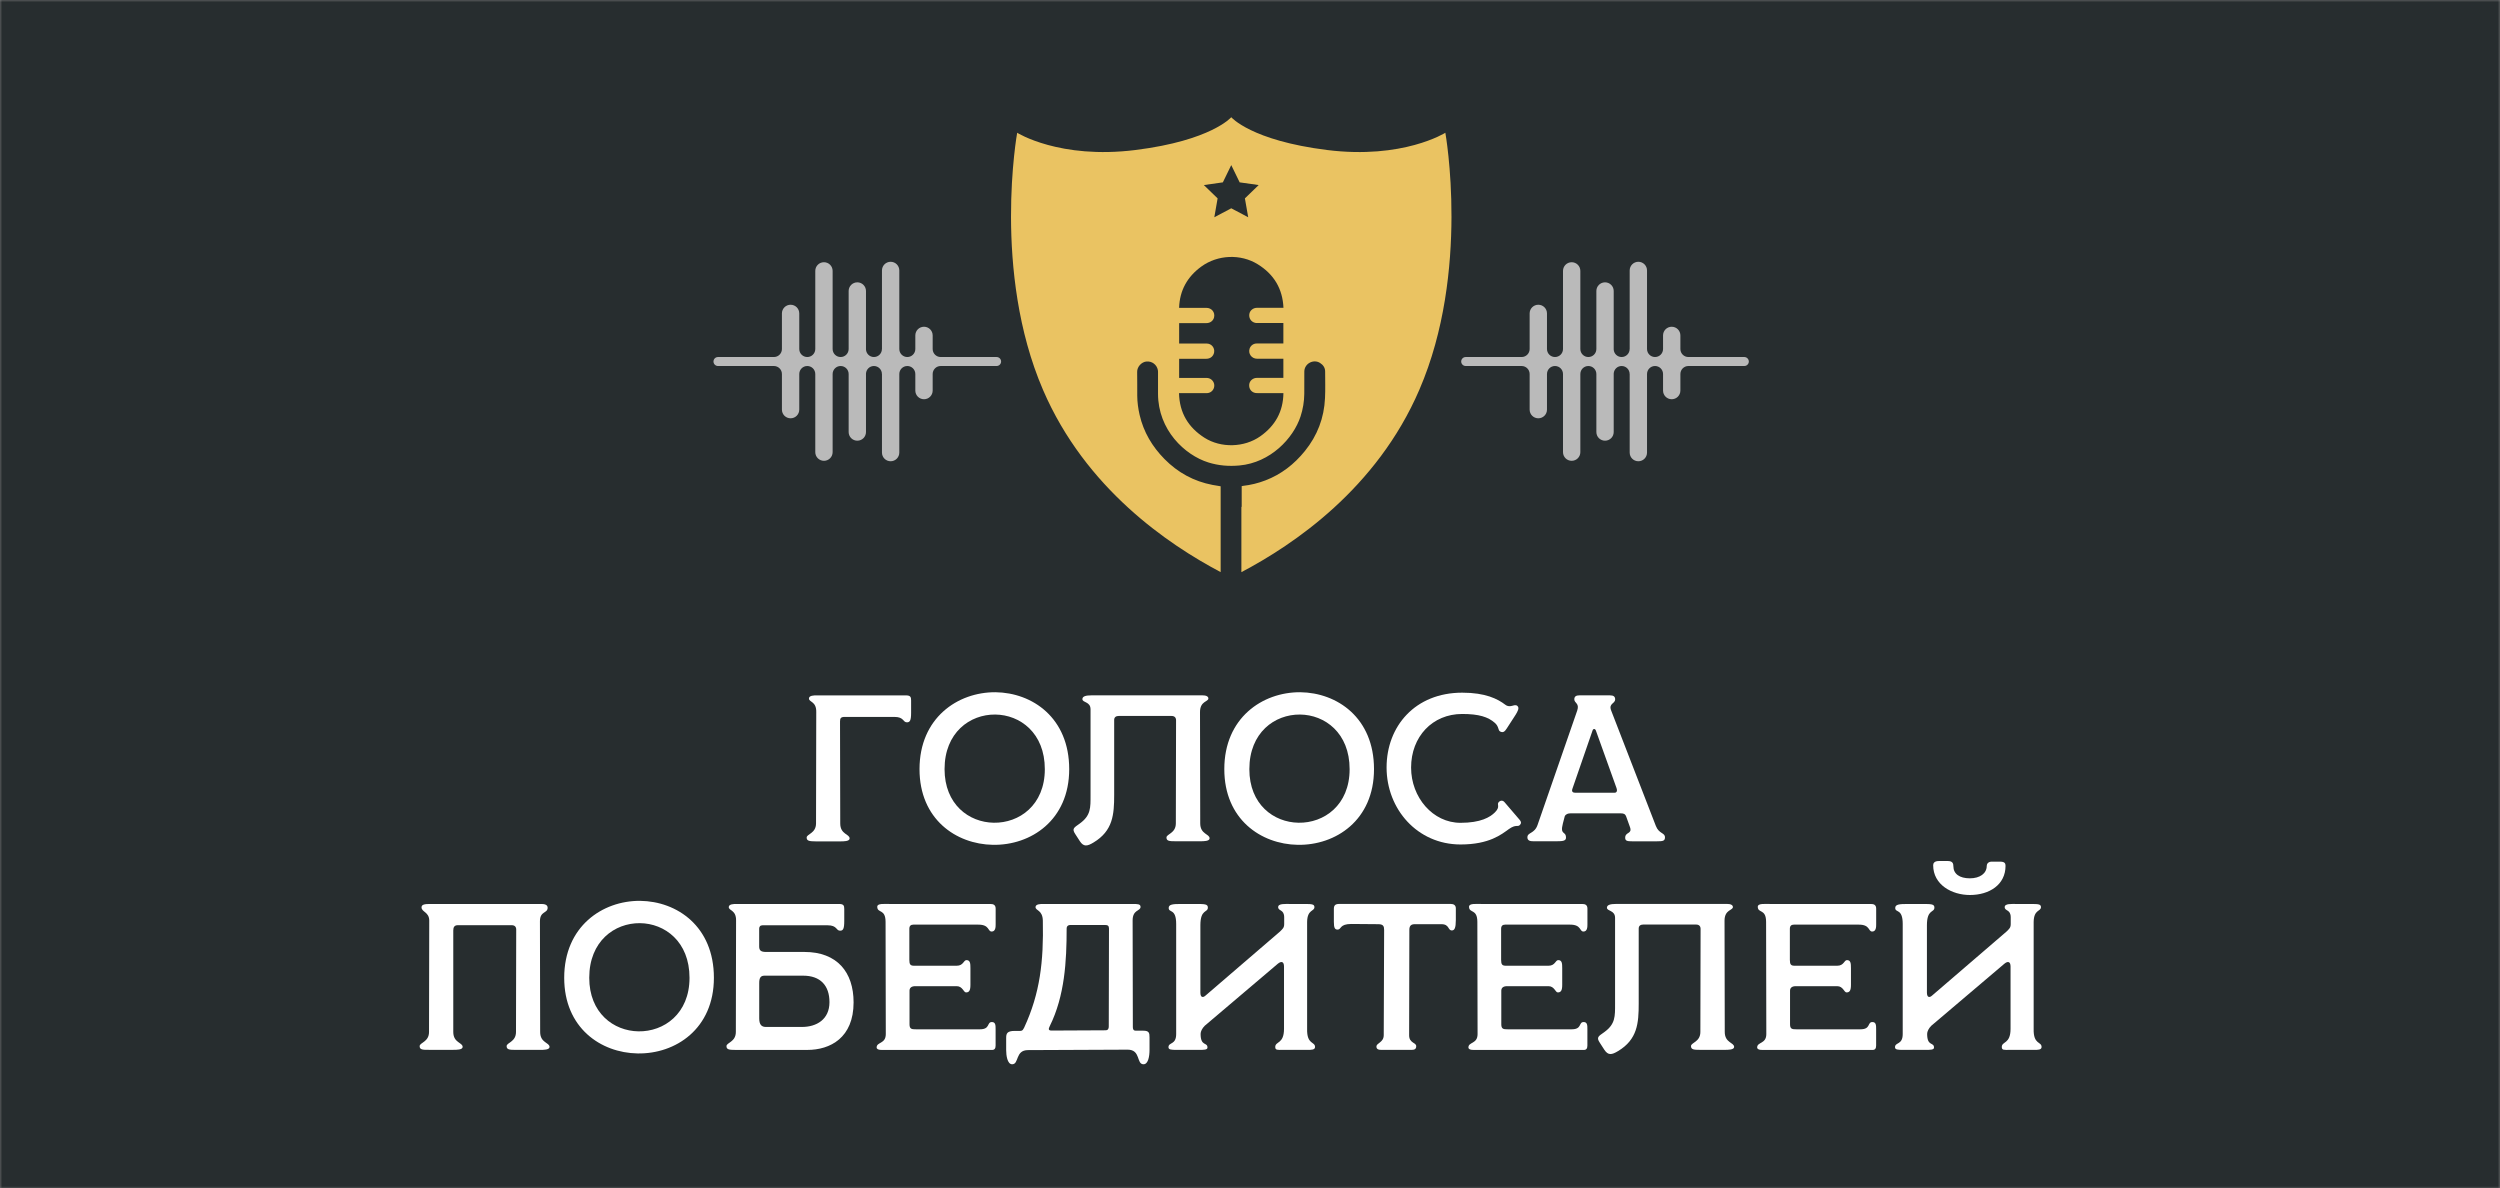 <?xml version="1.0" encoding="UTF-8"?> <svg xmlns="http://www.w3.org/2000/svg" width="568" height="270" viewBox="0 0 568 270" fill="none"><rect x="0" y="0" width="568" height="270" fill="#808080" stroke="none"/><mask id="mask0_2698_222" style="mask-type:alpha" maskUnits="userSpaceOnUse" x="0" y="0" width="568" height="270"><rect width="568" height="270" fill="#D9D9D9"></rect></mask><g mask="url(#mask0_2698_222)"><path d="M568.35 -139H0V429.35H568.35V-139Z" fill="#272D2F"></path><path d="M183.273 190.292C183.273 189.482 185.403 189.352 185.403 187.072L185.453 161.782C185.503 159.322 183.793 159.552 183.793 158.702C183.793 157.992 184.973 157.992 185.503 157.992H205.823C206.863 157.992 207.003 158.372 207.003 159.132V161.932C207.003 163.732 206.723 164.112 206.053 164.112C205.103 164.112 205.433 162.882 203.213 162.882H191.943C191.043 162.882 190.853 163.172 190.853 163.932L190.903 187.092C190.903 189.602 193.033 189.462 193.033 190.502C193.033 191.162 191.663 191.162 190.903 191.162H185.363C183.943 191.142 183.273 191.092 183.273 190.292Z" fill="white"></path><path d="M226.154 157.274C234.584 157.374 242.924 163.104 242.924 174.754C242.924 186.364 234.204 192.094 225.584 191.944C217.204 191.804 208.914 186.114 208.914 174.754C208.914 163.104 217.584 157.234 226.154 157.274ZM225.774 186.924C231.554 187.024 237.384 182.944 237.384 174.754C237.384 166.514 231.744 162.394 226.114 162.344C220.384 162.294 214.604 166.414 214.604 174.754C214.604 182.764 220.144 186.834 225.774 186.924Z" fill="white"></path><path d="M245.361 191.145L244.321 189.535C243.471 188.255 243.991 188.065 245.311 187.115C247.871 185.265 247.771 183.515 247.771 180.625V161.155C247.771 159.355 245.921 159.685 245.921 158.835C245.921 158.175 246.771 157.985 247.961 157.985H272.691C273.021 157.985 274.541 157.845 274.541 158.695C274.541 159.455 272.641 159.265 272.641 161.775L272.691 187.065C272.691 189.575 274.821 189.435 274.821 190.475C274.821 191.135 273.451 191.135 272.691 191.135H267.101C265.681 191.135 265.021 191.085 265.021 190.285C265.021 189.475 267.151 189.345 267.151 187.065L267.201 163.665C267.201 163.045 266.871 162.665 266.161 162.665H254.181C253.611 162.665 253.141 162.905 253.141 163.565V180.615C253.141 185.065 252.861 188.765 248.451 191.415C247.021 192.285 246.211 192.425 245.361 191.145Z" fill="white"></path><path d="M295.404 157.274C303.834 157.374 312.174 163.104 312.174 174.754C312.174 186.364 303.454 192.094 294.834 191.944C286.454 191.804 278.164 186.114 278.164 174.754C278.154 163.104 286.824 157.234 295.404 157.274ZM295.024 186.924C300.804 187.024 306.634 182.944 306.634 174.754C306.634 166.514 300.994 162.394 295.364 162.344C289.634 162.294 283.854 166.414 283.854 174.754C283.844 182.764 289.384 186.834 295.024 186.924Z" fill="white"></path><path d="M315.031 174.375C315.031 164.995 321.521 157.375 332.221 157.375C337.531 157.375 340.271 158.795 342.021 160.125C343.161 160.975 344.061 159.835 344.721 160.365C345.291 160.795 344.811 161.645 344.341 162.405L342.351 165.485C341.921 166.145 341.551 166.575 340.831 166.195C340.311 165.905 340.591 165.105 339.651 164.255C338.091 162.875 336.001 162.215 332.211 162.215C325.441 162.215 320.601 167.375 320.601 174.395C320.601 181.165 325.531 186.945 331.831 186.945C336.421 186.945 338.551 185.665 339.641 184.575C341.011 183.205 339.931 182.825 340.541 182.205C340.971 181.785 341.491 181.825 341.871 182.305L345.281 186.285C345.611 186.665 345.711 187.045 345.281 187.465C344.811 187.935 344.431 187.225 342.821 188.365C341.161 189.545 338.421 191.865 331.831 191.865C321.991 191.855 315.031 183.805 315.031 174.375Z" fill="white"></path><path d="M347.023 190.244C347.023 189.064 348.633 189.484 349.343 187.404L358.343 161.444C358.913 159.744 357.683 159.784 357.683 158.884C357.683 158.224 358.113 157.984 358.823 157.984H365.783C366.543 157.984 366.963 158.224 366.963 158.884C366.963 159.924 365.403 159.784 366.063 161.444L376.203 187.634C376.913 189.484 378.283 189.154 378.283 190.244C378.283 191.054 377.813 191.144 376.483 191.144H370.803C369.713 191.144 369.243 191.054 369.243 190.334C369.243 188.964 370.903 189.534 370.333 187.924L369.483 185.554C369.243 184.894 368.863 184.794 368.253 184.794H356.793C356.323 184.794 355.753 184.934 355.513 185.454L355.083 187.104C354.373 189.854 355.793 188.714 355.793 190.324C355.793 191.034 355.083 191.134 353.713 191.134H348.363C347.683 191.144 347.023 191.004 347.023 190.244ZM366.813 180.114C367.383 180.114 367.473 179.594 367.283 179.074L362.593 166.004C362.403 165.484 361.973 165.534 361.833 165.954L357.233 179.264C357.043 179.834 357.333 180.114 357.893 180.114H366.813Z" fill="white"></path><path d="M95.344 237.683C95.344 236.873 97.474 236.743 97.474 234.463L97.524 209.173C97.524 207.183 95.774 207.233 95.774 206.143C95.774 205.483 96.534 205.383 97.714 205.383H123.004C123.574 205.383 124.424 205.483 124.424 206.233C124.424 207.563 122.674 206.943 122.674 209.313L122.724 234.463C122.724 236.973 124.854 236.833 124.854 237.873C124.854 238.533 123.484 238.533 122.724 238.533H117.184C115.764 238.533 115.104 238.483 115.104 237.683C115.104 236.873 117.234 236.743 117.234 234.463L117.284 211.203C117.284 210.583 116.954 210.203 116.244 210.203H104.024C103.264 210.203 102.984 210.633 102.984 211.383V234.453C102.984 236.963 105.114 236.823 105.114 237.863C105.114 238.523 103.744 238.523 102.984 238.523H97.444C96.004 238.533 95.344 238.493 95.344 237.683Z" fill="white"></path><path d="M145.428 204.672C153.858 204.772 162.198 210.502 162.198 222.152C162.198 233.762 153.478 239.492 144.858 239.342C136.478 239.202 128.188 233.512 128.188 222.152C128.188 210.492 136.858 204.622 145.428 204.672ZM145.048 234.322C150.828 234.422 156.658 230.342 156.658 222.152C156.658 213.912 151.018 209.792 145.388 209.742C139.658 209.692 133.878 213.812 133.878 222.152C133.868 230.152 139.418 234.232 145.048 234.322Z" fill="white"></path><path d="M165.055 237.683C165.055 236.873 167.185 236.743 167.185 234.463L167.235 209.173C167.285 206.713 165.575 206.943 165.575 206.093C165.575 205.383 166.755 205.383 167.285 205.383H190.635C191.675 205.383 191.815 205.763 191.815 206.523V209.273C191.815 211.073 191.535 211.453 190.865 211.453C189.915 211.453 190.245 210.223 188.025 210.223H173.245C172.725 210.223 172.485 210.553 172.485 210.983V215.053C172.485 215.993 172.955 216.283 174.045 216.283H182.755C190.195 216.283 193.935 220.873 193.935 227.743C193.935 235.793 188.625 238.543 183.415 238.543H167.125C165.725 238.533 165.055 238.493 165.055 237.683ZM182.205 233.323C185.515 233.323 188.455 231.623 188.455 227.693C188.455 223.903 186.375 221.673 182.485 221.673H173.675C172.775 221.673 172.495 222.243 172.495 223.333V231.383C172.495 232.903 173.115 233.323 174.015 233.323H182.205Z" fill="white"></path><path d="M199.172 237.977C199.172 236.697 201.252 237.217 201.252 234.947L201.202 209.467C201.202 206.387 199.312 207.567 199.312 206.007C199.312 205.197 200.922 205.387 202.342 205.387H225.032C225.602 205.387 226.212 205.527 226.212 206.437V209.987C226.212 210.557 226.212 211.647 225.312 211.647C224.362 211.647 224.882 210.077 222.282 210.077H207.502C206.932 210.077 206.602 210.367 206.602 211.027V218.087C206.602 219.127 206.842 219.417 207.692 219.417H217.352C218.912 219.417 218.912 218.137 219.582 218.137C220.432 218.137 220.482 218.897 220.482 219.937V223.777C220.482 225.097 220.152 225.477 219.482 225.477C218.912 225.477 218.722 224.057 217.352 224.057H207.972C207.072 224.057 206.602 224.437 206.642 225.197V232.727C206.642 233.817 207.162 233.857 208.062 233.857H222.652C225.022 233.857 224.172 232.207 225.352 232.207C226.202 232.207 226.202 232.967 226.202 233.857V237.547C226.202 238.207 225.962 238.547 225.402 238.547H201.012C200.602 238.537 199.172 238.687 199.172 237.977Z" fill="white"></path><path d="M228.602 238.583V235.833C228.602 234.833 228.792 234.223 230.542 234.223H231.442C232.012 234.223 232.292 234.313 232.672 233.513C236.322 225.653 237.122 218.403 236.932 209.173C236.882 206.713 235.272 206.943 235.272 206.093C235.272 205.383 236.452 205.383 236.972 205.383H242.182H242.892H257.382C258.422 205.383 259.132 205.383 259.132 206.043C259.132 207.043 257.332 206.613 257.332 209.123L257.382 233.323C257.382 234.133 257.762 234.173 258.142 234.173H259.752C261.082 234.173 261.172 234.693 261.172 235.693V238.533C261.172 239.953 260.892 241.803 259.802 241.803C258.142 241.803 259.232 238.483 256.202 238.483L233.562 238.583C230.622 238.583 231.572 241.803 229.962 241.803C228.842 241.803 228.602 239.723 228.602 238.583ZM251.202 234.083C251.582 234.083 251.912 233.893 251.912 233.183L251.962 210.973C251.962 210.353 251.672 210.163 251.152 210.163H243.102C242.722 210.163 242.342 210.403 242.342 210.973C242.342 218.363 241.912 226.273 238.502 233.143C238.172 233.803 238.172 234.143 238.932 234.143L251.202 234.083Z" fill="white"></path><path d="M265.477 237.924C265.477 236.744 267.227 237.454 267.227 234.934V209.924C267.227 206.324 265.527 207.464 265.527 206.284C265.527 205.474 266.477 205.384 268.227 205.384H271.637C273.677 205.384 274.427 205.384 274.427 206.194C274.427 207.424 272.727 206.484 272.727 210.224V225.524C272.727 226.614 273.297 226.754 273.907 226.184L290.817 211.644C291.437 211.024 291.767 210.784 291.767 209.934V208.414C291.767 206.564 290.397 207.044 290.397 206.094C290.397 205.244 292.007 205.384 293.147 205.384H296.507C298.027 205.384 298.637 205.434 298.637 206.094C298.637 207.134 297.027 206.564 296.977 209.454V233.754C296.887 237.404 298.777 236.594 298.777 237.874C298.777 238.534 297.967 238.534 297.027 238.534H291.487C290.257 238.534 289.737 238.634 289.737 237.874C289.737 236.544 291.727 237.264 291.727 233.754V219.594C291.727 218.504 291.157 218.264 290.307 218.974L273.727 233.044C273.107 233.654 272.777 234.374 272.777 234.894C272.777 237.834 274.337 236.694 274.337 238.014C274.337 238.534 273.487 238.534 272.347 238.534H267.377C266.097 238.534 265.477 238.494 265.477 237.924Z" fill="white"></path><path d="M312.725 237.785C312.725 236.935 314.385 236.885 314.385 235.175L314.475 211.305C314.475 210.445 314.285 209.975 313.145 209.975L307.035 209.925C304.285 209.925 304.805 211.205 303.905 211.205C303.285 211.205 303.055 210.825 303.055 209.455V206.465C303.055 205.655 303.435 205.375 304.285 205.375H329.625C330.285 205.375 330.765 205.665 330.765 206.375V209.025C330.765 210.825 330.475 211.395 329.865 211.395C328.915 211.395 329.345 209.975 327.495 209.975H321.435C320.585 209.975 320.205 210.355 320.205 211.255L320.155 235.225C320.155 237.025 321.765 236.835 321.765 237.685C321.765 238.395 321.335 238.535 320.625 238.535H313.895C313.205 238.535 312.725 238.395 312.725 237.785Z" fill="white"></path><path d="M333.625 237.977C333.625 236.697 335.705 237.217 335.705 234.947L335.655 209.467C335.655 206.387 333.765 207.567 333.765 206.007C333.765 205.197 335.375 205.387 336.795 205.387H359.485C360.055 205.387 360.665 205.527 360.665 206.437V209.987C360.665 210.557 360.665 211.647 359.765 211.647C358.815 211.647 359.335 210.077 356.735 210.077H341.955C341.385 210.077 341.055 210.367 341.055 211.027V218.087C341.055 219.127 341.295 219.417 342.145 219.417H351.805C353.365 219.417 353.365 218.137 354.035 218.137C354.885 218.137 354.935 218.897 354.935 219.937V223.777C354.935 225.097 354.605 225.477 353.935 225.477C353.365 225.477 353.175 224.057 351.805 224.057H342.425C341.525 224.057 341.055 224.437 341.095 225.197V232.727C341.095 233.817 341.615 233.857 342.515 233.857H357.105C359.475 233.857 358.625 232.207 359.805 232.207C360.655 232.207 360.655 232.967 360.655 233.857V237.547C360.655 238.207 360.415 238.547 359.855 238.547H335.465C335.055 238.537 333.625 238.687 333.625 237.977Z" fill="white"></path><path d="M364.524 238.536L363.484 236.926C362.634 235.646 363.154 235.456 364.484 234.506C367.044 232.656 366.944 230.906 366.944 228.016V208.546C366.944 206.746 365.094 207.076 365.094 206.226C365.094 205.566 365.944 205.376 367.134 205.376H391.864C392.194 205.376 393.714 205.236 393.714 206.086C393.714 206.846 391.814 206.656 391.814 209.166L391.864 234.456C391.864 236.966 393.994 236.826 393.994 237.866C393.994 238.526 392.624 238.526 391.864 238.526H386.274C384.854 238.526 384.194 238.476 384.194 237.676C384.194 236.866 386.324 236.736 386.324 234.456L386.374 211.056C386.374 210.436 386.044 210.056 385.334 210.056H373.354C372.784 210.056 372.314 210.296 372.314 210.956V228.006C372.314 232.456 372.034 236.156 367.624 238.806C366.184 239.676 365.384 239.816 364.524 238.536Z" fill="white"></path><path d="M399.227 237.977C399.227 236.697 401.307 237.217 401.307 234.947L401.257 209.467C401.257 206.387 399.367 207.567 399.367 206.007C399.367 205.197 400.977 205.387 402.397 205.387H425.087C425.657 205.387 426.267 205.527 426.267 206.437V209.987C426.267 210.557 426.267 211.647 425.367 211.647C424.417 211.647 424.937 210.077 422.337 210.077H407.557C406.987 210.077 406.657 210.367 406.657 211.027V218.087C406.657 219.127 406.897 219.417 407.747 219.417H417.407C418.967 219.417 418.967 218.137 419.637 218.137C420.487 218.137 420.537 218.897 420.537 219.937V223.777C420.537 225.097 420.207 225.477 419.537 225.477C418.967 225.477 418.777 224.057 417.407 224.057H408.027C407.127 224.057 406.657 224.437 406.697 225.197V232.727C406.697 233.817 407.217 233.857 408.117 233.857H422.707C425.077 233.857 424.227 232.207 425.407 232.207C426.257 232.207 426.257 232.967 426.257 233.857V237.547C426.257 238.207 426.017 238.547 425.457 238.547H401.067C400.647 238.537 399.227 238.687 399.227 237.977Z" fill="white"></path><path d="M430.547 237.925C430.547 236.745 432.297 237.455 432.297 234.935V209.925C432.297 206.325 430.597 207.465 430.597 206.285C430.597 205.475 431.547 205.385 433.297 205.385H436.707C438.747 205.385 439.497 205.385 439.497 206.195C439.497 207.425 437.797 206.485 437.797 210.225V225.525C437.797 226.615 438.367 226.755 438.977 226.185L455.887 211.645C456.507 211.025 456.837 210.785 456.837 209.935V208.415C456.837 206.565 455.467 207.045 455.467 206.095C455.467 205.245 457.077 205.385 458.217 205.385H461.577C463.097 205.385 463.707 205.435 463.707 206.095C463.707 207.135 462.097 206.565 462.047 209.455V233.755C461.957 237.405 463.847 236.595 463.847 237.875C463.847 238.535 463.037 238.535 462.097 238.535H456.557C455.327 238.535 454.807 238.635 454.807 237.875C454.807 236.545 456.797 237.265 456.797 233.755V219.595C456.797 218.505 456.227 218.265 455.377 218.975L438.797 233.045C438.177 233.655 437.847 234.375 437.847 234.895C437.847 237.835 439.407 236.695 439.407 238.015C439.407 238.535 438.557 238.535 437.417 238.535H432.447C431.167 238.535 430.547 238.495 430.547 237.925ZM439.217 196.575C439.217 196.155 439.457 195.625 440.497 195.625H442.577C443.667 195.625 443.807 196.245 443.807 196.805C443.807 198.555 445.227 199.555 447.547 199.555C449.817 199.555 451.387 198.465 451.387 196.715C451.387 196.285 451.717 195.765 452.527 195.765H454.377C455.467 195.765 455.657 196.145 455.657 196.715C455.657 201.025 451.967 203.345 447.557 203.345C443.477 203.345 439.217 201.025 439.217 196.575Z" fill="white"></path><path d="M396.314 81.117H383.604C382.604 81.117 381.784 80.307 381.784 79.297V76.207C381.784 75.117 380.904 74.237 379.814 74.237C378.724 74.237 377.844 75.117 377.844 76.207V79.297C377.844 80.297 377.034 81.117 376.024 81.117C375.024 81.117 374.204 80.307 374.204 79.297V61.447C374.204 60.357 373.324 59.477 372.234 59.477C371.144 59.477 370.264 60.357 370.264 61.447V79.297H370.254C370.254 80.297 369.444 81.117 368.434 81.117C367.474 81.117 366.694 80.367 366.634 79.417V66.117C366.634 65.027 365.754 64.147 364.664 64.147C363.574 64.147 362.694 65.027 362.694 66.117V79.297C362.694 80.297 361.884 81.117 360.874 81.117C359.874 81.117 359.054 80.307 359.054 79.297V61.547C359.054 60.457 358.174 59.577 357.084 59.577C355.994 59.577 355.114 60.457 355.114 61.547V79.297C355.114 80.297 354.304 81.117 353.294 81.117C352.294 81.117 351.474 80.307 351.474 79.297V71.207C351.474 70.117 350.594 69.237 349.504 69.237C348.414 69.237 347.534 70.117 347.534 71.207V79.297C347.534 80.297 346.724 81.117 345.714 81.117H333.004C332.444 81.117 331.984 81.577 331.984 82.137C331.984 82.697 332.444 83.157 333.004 83.157H345.714C346.714 83.157 347.534 83.967 347.534 84.977V93.067C347.534 94.157 348.414 95.037 349.504 95.037C350.594 95.037 351.474 94.157 351.474 93.067V84.977C351.474 83.977 352.284 83.157 353.294 83.157C354.294 83.157 355.114 83.967 355.114 84.977V102.727C355.114 103.817 355.994 104.697 357.084 104.697C358.174 104.697 359.054 103.817 359.054 102.727V84.977C359.054 83.977 359.864 83.157 360.874 83.157C361.874 83.157 362.694 83.967 362.694 84.977V98.157C362.694 99.247 363.574 100.127 364.664 100.127C365.754 100.127 366.634 99.247 366.634 98.157V84.857C366.694 83.907 367.474 83.157 368.434 83.157C369.434 83.157 370.254 83.967 370.254 84.977H370.264V102.827C370.264 103.917 371.144 104.797 372.234 104.797C373.324 104.797 374.204 103.917 374.204 102.827V84.977C374.204 83.977 375.014 83.157 376.024 83.157C377.024 83.157 377.844 83.967 377.844 84.977V88.737C377.844 89.827 378.724 90.707 379.814 90.707C380.904 90.707 381.784 89.827 381.784 88.737V84.977C381.784 83.977 382.594 83.157 383.604 83.157H396.314C396.874 83.157 397.334 82.697 397.334 82.137C397.324 81.577 396.874 81.117 396.314 81.117Z" fill="#BABABA"></path><path d="M226.432 81.117H213.722C212.722 81.117 211.902 80.307 211.902 79.297V76.207C211.902 75.117 211.022 74.237 209.932 74.237C208.842 74.237 207.962 75.117 207.962 76.207V79.297C207.962 80.297 207.152 81.117 206.142 81.117C205.142 81.117 204.322 80.307 204.322 79.297V61.447C204.322 60.357 203.442 59.477 202.352 59.477C201.262 59.477 200.382 60.357 200.382 61.447V79.297H200.372C200.372 80.297 199.562 81.117 198.552 81.117C197.592 81.117 196.812 80.367 196.752 79.417V66.117C196.752 65.027 195.872 64.147 194.782 64.147C193.692 64.147 192.812 65.027 192.812 66.117V79.297C192.812 80.297 192.002 81.117 190.992 81.117C189.992 81.117 189.172 80.307 189.172 79.297V61.547C189.172 60.457 188.292 59.577 187.202 59.577C186.112 59.577 185.232 60.457 185.232 61.547V79.297C185.232 80.297 184.422 81.117 183.412 81.117C182.412 81.117 181.592 80.307 181.592 79.297V71.207C181.592 70.117 180.712 69.237 179.622 69.237C178.532 69.237 177.652 70.117 177.652 71.207V79.297C177.652 80.297 176.842 81.117 175.832 81.117H163.122C162.562 81.117 162.102 81.577 162.102 82.137C162.102 82.697 162.562 83.157 163.122 83.157H175.832C176.832 83.157 177.652 83.967 177.652 84.977V93.067C177.652 94.157 178.532 95.037 179.622 95.037C180.712 95.037 181.592 94.157 181.592 93.067V84.977C181.592 83.977 182.402 83.157 183.412 83.157C184.412 83.157 185.232 83.967 185.232 84.977V102.727C185.232 103.817 186.112 104.697 187.202 104.697C188.292 104.697 189.172 103.817 189.172 102.727V84.977C189.172 83.977 189.982 83.157 190.992 83.157C191.992 83.157 192.812 83.967 192.812 84.977V98.157C192.812 99.247 193.692 100.127 194.782 100.127C195.872 100.127 196.752 99.247 196.752 98.157V84.857C196.812 83.907 197.592 83.157 198.552 83.157C199.552 83.157 200.372 83.967 200.372 84.977H200.382V102.827C200.382 103.917 201.262 104.797 202.352 104.797C203.442 104.797 204.322 103.917 204.322 102.827V84.977C204.322 83.977 205.132 83.157 206.142 83.157C207.142 83.157 207.962 83.967 207.962 84.977V88.737C207.962 89.827 208.842 90.707 209.932 90.707C211.022 90.707 211.902 89.827 211.902 88.737V84.977C211.902 83.977 212.712 83.157 213.722 83.157H226.432C226.992 83.157 227.452 82.697 227.452 82.137C227.452 81.577 226.992 81.117 226.432 81.117Z" fill="#BABABA"></path><path d="M328.382 30.163C328.382 30.163 318.772 36.243 301.512 34.083C284.252 31.923 279.742 26.633 279.742 26.633C279.742 26.633 275.232 31.923 257.972 34.083C240.712 36.243 231.102 30.163 231.102 30.163C231.102 30.163 225.412 61.733 236.982 88.603C246.632 111.013 265.462 123.723 277.332 129.983V115.183V110.483C276.712 110.383 276.102 110.283 275.492 110.173C271.232 109.363 267.612 107.373 264.572 104.293C261.782 101.463 259.822 98.163 258.922 94.273C258.592 92.843 258.392 91.383 258.382 89.913C258.372 88.113 258.392 86.303 258.362 84.493C258.342 83.343 259.342 82.243 260.472 82.133C261.722 82.023 262.822 82.833 263.062 84.063C263.102 84.243 263.102 84.443 263.102 84.623C263.102 86.243 263.102 87.853 263.102 89.473C263.122 97.693 269.152 103.373 274.522 105.063C276.842 105.793 279.212 105.983 281.632 105.753C288.612 105.103 293.842 99.643 295.492 94.593C296.032 92.933 296.312 91.233 296.332 89.503C296.352 87.803 296.322 86.103 296.342 84.403C296.362 82.623 298.392 81.513 299.902 82.453C300.622 82.903 301.072 83.543 301.072 84.413C301.072 86.423 301.142 88.443 301.042 90.453C300.842 94.953 299.302 98.973 296.462 102.483C294.042 105.473 291.102 107.773 287.482 109.153C285.842 109.783 284.152 110.193 282.402 110.393C282.312 110.403 282.222 110.423 282.112 110.453V115.153H282.042V129.993C293.912 123.743 312.802 111.023 322.472 88.563C334.072 61.733 328.382 30.163 328.382 30.163ZM277.832 41.433L279.742 37.513L281.652 41.433L285.972 42.043L282.842 45.073L283.592 49.363L279.742 47.323L275.892 49.363L276.642 45.073L273.512 42.043L277.832 41.433ZM286.342 99.123C282.692 101.693 277.412 101.843 273.652 99.453C269.982 97.113 267.972 93.783 267.872 89.323C268.032 89.323 268.142 89.323 268.252 89.323C270.212 89.323 272.172 89.323 274.142 89.323C274.892 89.323 275.522 88.883 275.772 88.213C276.032 87.523 275.842 86.783 275.292 86.293C274.942 85.993 274.532 85.853 274.082 85.863C272.152 85.863 270.222 85.863 268.292 85.863C268.172 85.863 268.042 85.863 267.902 85.863C267.902 84.403 267.902 82.983 267.902 81.513C268.022 81.513 268.142 81.513 268.262 81.513C270.202 81.513 272.142 81.513 274.082 81.513C274.982 81.513 275.672 80.953 275.842 80.103C276.052 79.043 275.262 78.063 274.182 78.053C272.252 78.043 270.322 78.053 268.392 78.053C268.232 78.053 268.082 78.053 267.902 78.053C267.902 76.503 267.902 74.973 267.902 73.413C268.062 73.413 268.202 73.413 268.352 73.413C270.262 73.413 272.172 73.423 274.082 73.413C274.972 73.413 275.662 72.873 275.842 72.083C276.092 70.943 275.282 69.943 274.082 69.943C272.162 69.933 270.242 69.943 268.322 69.943C268.202 69.943 268.072 69.943 267.892 69.943C268.022 65.953 269.782 62.853 272.952 60.553C276.662 57.863 281.872 57.633 285.762 60.043C289.402 62.293 291.412 65.563 291.602 69.933C291.322 69.933 291.102 69.933 290.872 69.933C289.112 69.933 287.342 69.933 285.582 69.933C284.692 69.933 283.942 70.573 283.842 71.393C283.722 72.333 284.262 73.133 285.172 73.353C285.342 73.393 285.522 73.393 285.702 73.393C287.552 73.393 289.392 73.393 291.242 73.393C291.342 73.393 291.452 73.393 291.582 73.393C291.582 74.943 291.582 76.473 291.582 78.033C291.332 78.033 291.092 78.033 290.852 78.033C289.062 78.033 287.262 78.033 285.472 78.043C284.762 78.053 284.132 78.533 283.912 79.203C283.532 80.343 284.362 81.493 285.592 81.503C287.472 81.513 289.352 81.503 291.222 81.503C291.332 81.503 291.452 81.503 291.582 81.503C291.582 82.953 291.582 84.393 291.582 85.853C291.332 85.853 291.092 85.853 290.852 85.853C289.092 85.853 287.322 85.853 285.562 85.853C284.672 85.853 283.902 86.513 283.822 87.353C283.722 88.283 284.262 89.073 285.162 89.273C285.332 89.313 285.512 89.313 285.692 89.313C287.532 89.313 289.362 89.313 291.202 89.313C291.312 89.313 291.432 89.313 291.592 89.313C291.542 93.533 289.702 96.753 286.342 99.123Z" fill="#EAC362"></path></g></svg> 